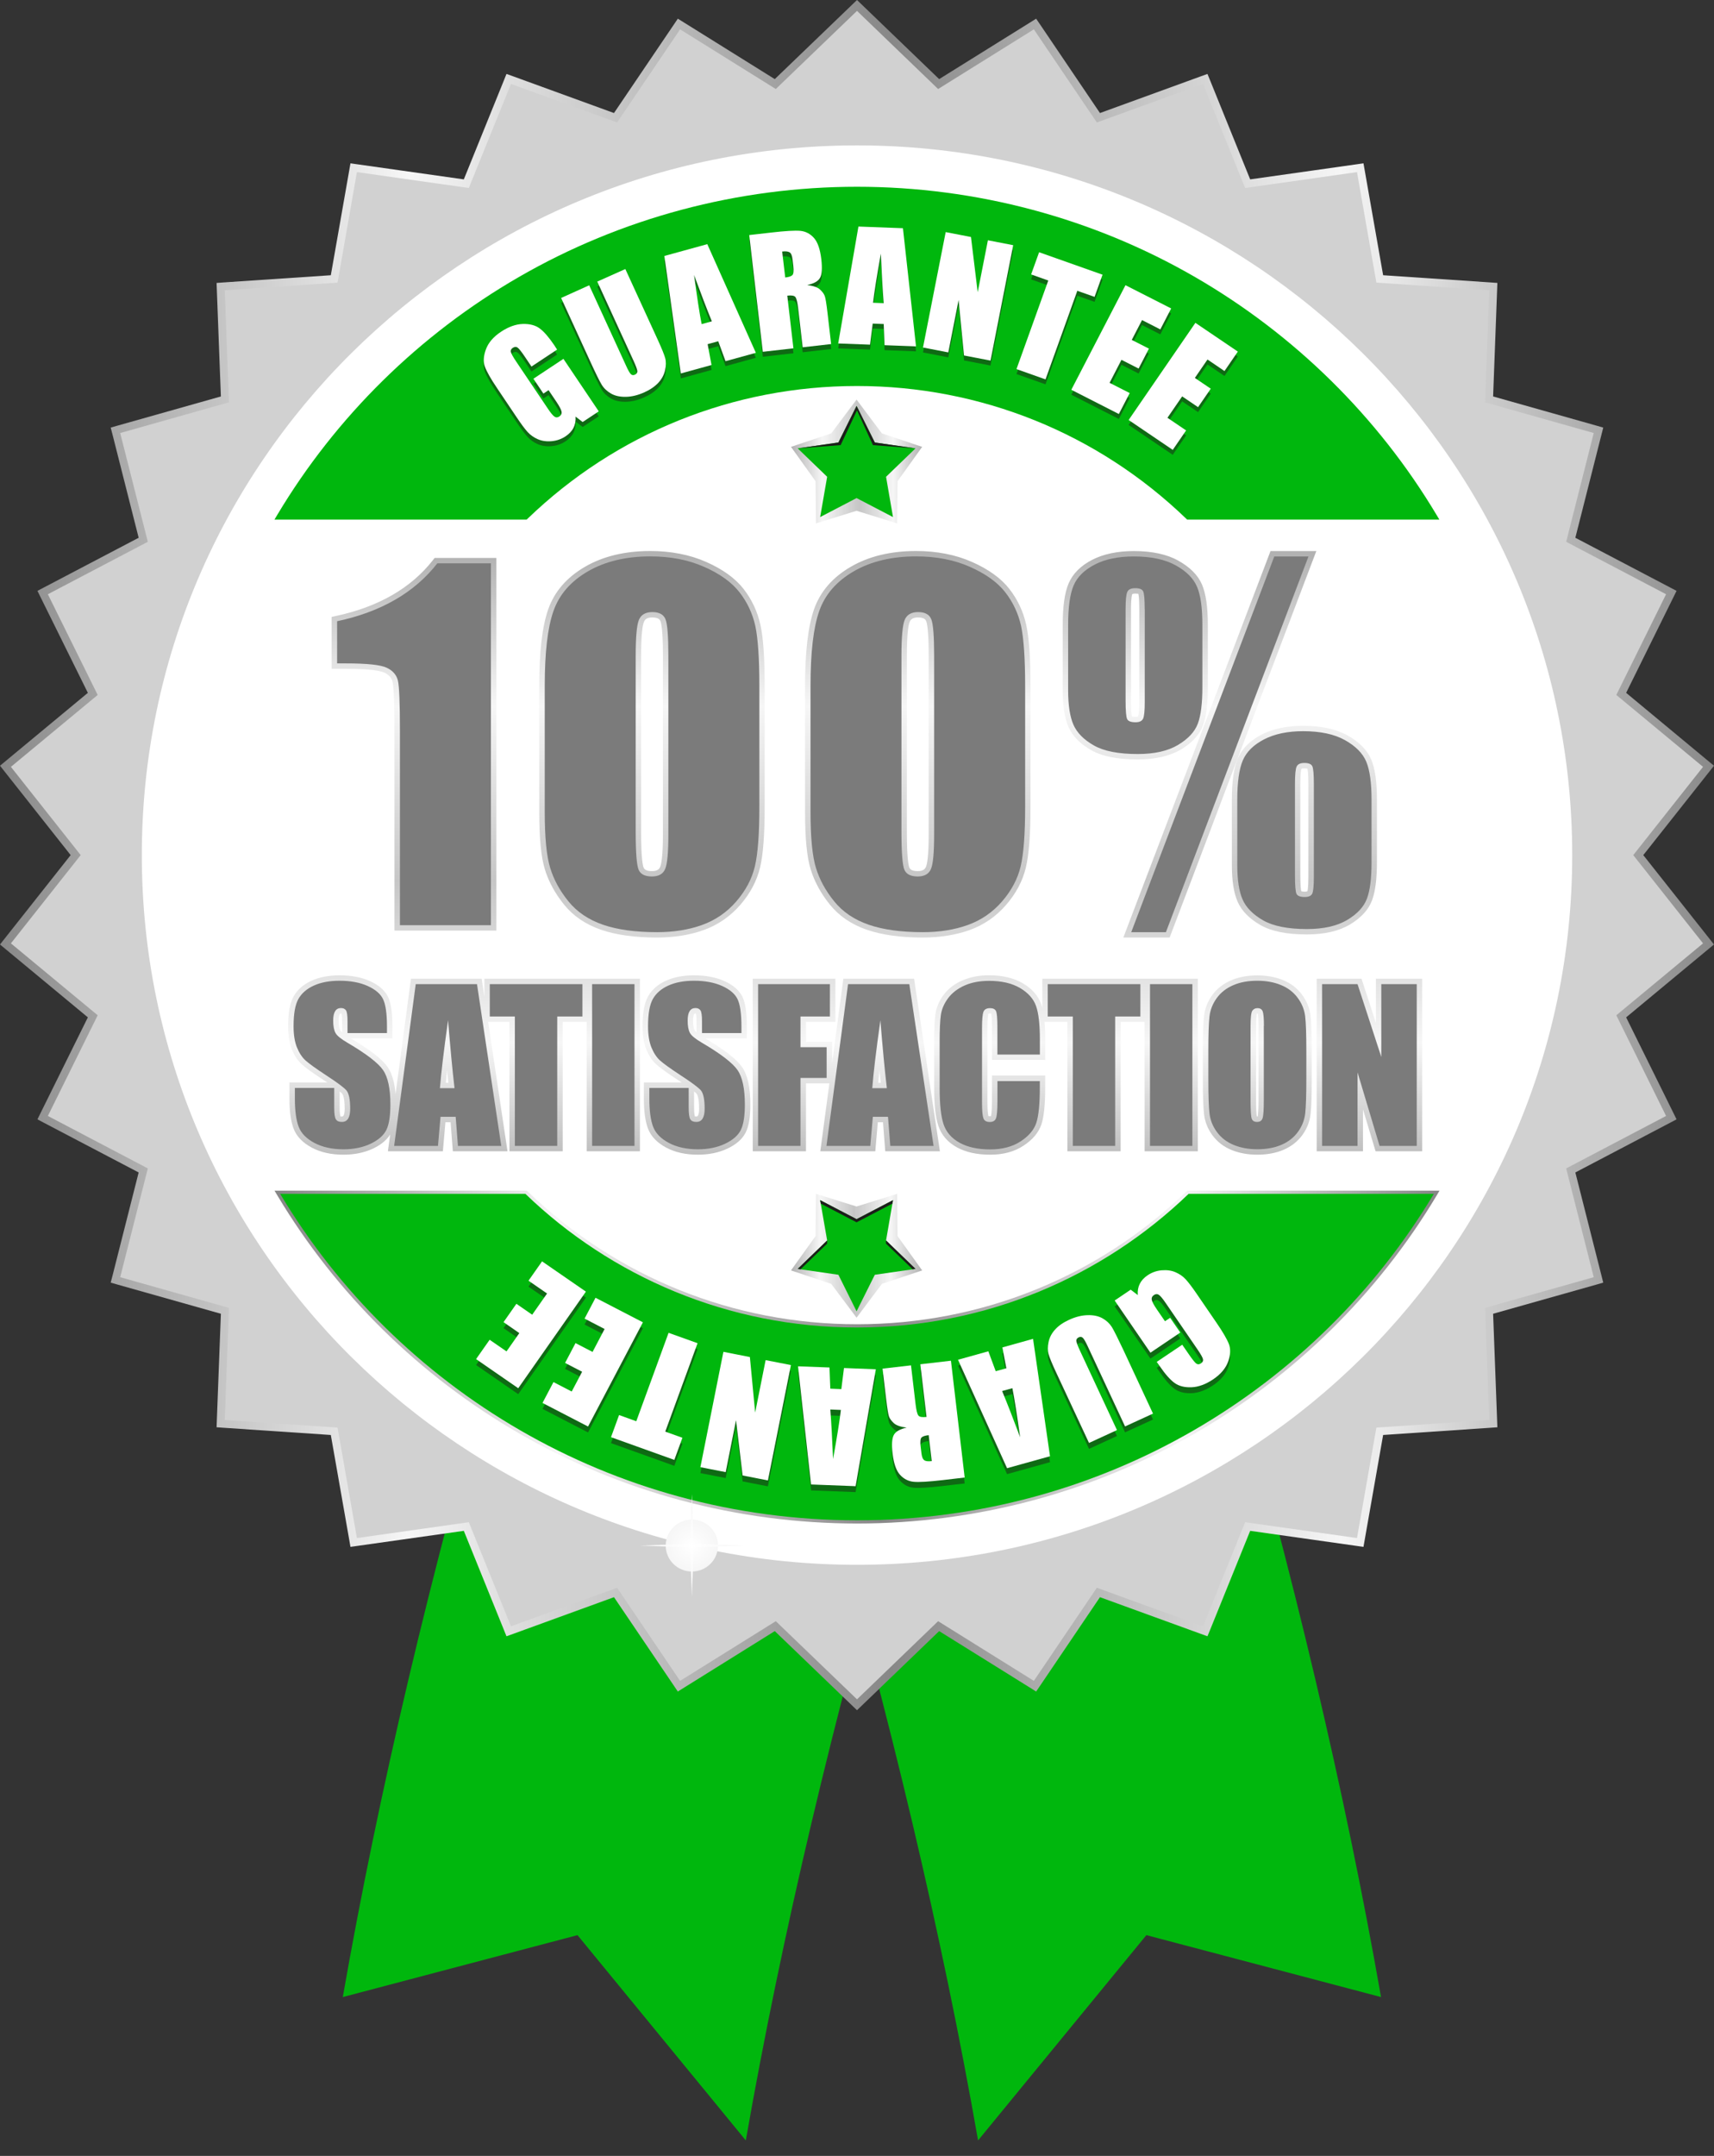 <?xml version="1.0" encoding="UTF-8" standalone="no"?>
<!DOCTYPE svg PUBLIC "-//W3C//DTD SVG 1.1//EN" "http://www.w3.org/Graphics/SVG/1.1/DTD/svg11.dtd">
<svg width="100%" height="100%" viewBox="0 0 105 132" version="1.1" xmlns="http://www.w3.org/2000/svg" xmlns:xlink="http://www.w3.org/1999/xlink" xml:space="preserve" xmlns:serif="http://www.serif.com/" style="fill-rule:evenodd;clip-rule:evenodd;stroke-linejoin:round;stroke-miterlimit:2;">
    <rect x="0" y="0" width="105" height="132" fill="#333333" stroke="none"/>
    <g transform="matrix(1,0,0,1,-347.5,-234.474)">
        <g transform="matrix(1,0,0,1,347.5,234.474)">
            <path d="M70.227,118.483L59.917,131.052C57.74,118.625 54.535,105.034 50.383,90.78L75.077,82C79.226,96.254 82.424,109.845 84.602,122.275L70.227,118.483Z" style="fill:rgb(0,183,13);fill-rule:nonzero;"/>
            <path d="M35.378,118.483L45.688,131.052C47.865,118.625 51.07,105.034 55.222,90.78L30.525,82C26.376,96.254 23.177,109.845 21,122.275L35.378,118.483Z" style="fill:rgb(0,183,13);fill-rule:nonzero;"/>
            <path d="M52.5,0L52.164,0.323L47.463,4.844L41.922,1.391L41.523,1.144L41.263,1.53L37.613,6.921L31.469,4.685L31.027,4.527L30.854,4.959L28.414,10.983L21.935,10.066L21.469,10L21.39,10.455L20.266,16.852L13.737,17.29L13.268,17.323L13.285,17.788L13.531,24.274L7.234,26.051L6.782,26.18L6.898,26.628L8.494,32.926L2.709,35.959L2.294,36.177L2.5,36.595L5.382,42.421L0.359,46.586L0,46.883L0.289,47.249L4.328,52.356L0.289,57.463L0,57.829L0.359,58.126L5.382,62.29L2.5,68.116L2.294,68.535L2.706,68.753L8.494,71.786L6.898,78.084L6.782,78.532L7.234,78.661L13.531,80.438L13.285,86.923L13.268,87.388L13.737,87.421L20.266,87.86L21.39,94.253L21.469,94.711L21.935,94.645L28.414,93.729L30.854,99.756L31.027,100.185L31.469,100.026L37.613,97.791L41.263,103.182L41.523,103.568L41.922,103.32L47.463,99.868L52.164,104.389L52.5,104.712L52.836,104.389L57.533,99.868L63.079,103.32L63.474,103.568L63.737,103.182L67.384,97.791L73.531,100.026L73.969,100.185L74.146,99.756L76.586,93.729L83.062,94.645L83.527,94.711L83.607,94.253L84.731,87.86L91.263,87.421L91.729,87.388L91.712,86.923L91.469,80.438L97.766,78.661L98.215,78.532L98.102,78.084L96.506,71.786L102.291,68.753L102.706,68.535L102.5,68.116L99.618,62.29L104.638,58.126L105,57.829L104.711,57.463L100.668,52.356L104.711,47.249L105,46.883L104.638,46.586L99.618,42.421L102.5,36.595L102.706,36.177L102.291,35.959L96.506,32.926L98.102,26.628L98.215,26.18L97.766,26.051L91.469,24.274L91.712,17.788L91.729,17.323L91.263,17.29L84.731,16.852L83.607,10.455L83.527,10L83.062,10.066L76.586,10.983L74.146,4.959L73.969,4.527L73.531,4.685L67.384,6.921L63.737,1.53L63.474,1.144L63.079,1.391L57.533,4.844L52.836,0.323L52.5,0Z" style="fill:url(#_Linear1);fill-rule:nonzero;"/>
            <path d="M52.5,0.666L57.47,5.45L63.334,1.797L67.194,7.498L73.697,5.137L76.276,11.51L83.131,10.538L84.318,17.304L91.23,17.772L90.971,24.633L97.633,26.513L95.944,33.173L102.064,36.384L99.016,42.55L104.328,46.952L100.053,52.356L104.328,57.76L99.016,62.162L102.064,68.327L95.944,71.539L97.633,78.199L90.971,80.078L91.23,86.943L84.318,87.408L83.131,94.171L76.276,93.201L73.697,99.575L67.194,97.214L63.334,102.915L57.47,99.261L52.5,104.046L47.526,99.261L41.662,102.915L37.802,97.214L31.303,99.575L28.72,93.201L21.865,94.171L20.678,87.408L13.77,86.943L14.026,80.078L7.363,78.199L9.056,71.539L2.932,68.327L5.984,62.162L0.668,57.76L4.943,52.356L0.668,46.952L5.984,42.55L2.932,36.384L9.056,33.173L7.363,26.513L14.026,24.633L13.77,17.772L20.678,17.304L21.865,10.538L28.72,11.51L31.303,5.137L37.802,7.498L41.662,1.797L47.526,5.45L52.5,0.666Z" style="fill:rgb(209,209,209);fill-rule:nonzero;"/>
            <path d="M52.501,95.809C76.698,95.809 96.314,76.355 96.314,52.356C96.314,28.357 76.698,8.902 52.501,8.902C28.303,8.902 8.688,28.357 8.688,52.356C8.688,76.355 28.303,95.809 52.501,95.809Z" style="fill:white;fill-rule:nonzero;"/>
            <path d="M30.405,56.978L24.165,56.978L24.165,44.769C24.165,42.675 24.102,41.973 24.049,41.752C23.989,41.502 23.829,41.32 23.547,41.185C23.324,41.08 22.735,40.951 21.2,40.951L20.315,40.951L20.315,37.772L20.578,37.716C23.181,37.159 25.182,36.008 26.525,34.291L26.625,34.162L30.405,34.162L30.405,56.978ZM24.83,56.319L29.74,56.319L29.74,34.825L26.951,34.825C25.558,36.543 23.553,37.71 20.984,38.307L20.984,40.295L21.203,40.295C22.573,40.295 23.41,40.39 23.839,40.595C24.305,40.816 24.594,41.155 24.7,41.604C24.757,41.844 24.833,42.431 24.833,44.772L24.833,56.319L24.83,56.319ZM40.252,57.404C38.889,57.404 37.732,57.242 36.818,56.926C35.88,56.603 35.119,56.085 34.557,55.389C34.009,54.713 33.613,53.988 33.38,53.233C33.148,52.478 33.035,51.33 33.035,49.721L33.035,41.99C33.035,39.899 33.214,38.369 33.583,37.311C33.962,36.226 34.72,35.349 35.841,34.7C36.941,34.06 38.284,33.737 39.837,33.737C41.1,33.737 42.25,33.961 43.254,34.403C44.265,34.848 45.039,35.402 45.548,36.055C46.053,36.701 46.402,37.443 46.582,38.254C46.758,39.052 46.844,40.275 46.844,41.993L46.844,49.382C46.844,51.103 46.751,52.326 46.559,53.124C46.362,53.939 45.954,54.71 45.342,55.412C44.727,56.118 43.975,56.636 43.105,56.946C42.26,57.249 41.299,57.404 40.252,57.404ZM39.84,34.399C38.407,34.399 37.177,34.693 36.18,35.27C35.202,35.837 34.541,36.599 34.215,37.528C33.876,38.501 33.703,40.001 33.703,41.99L33.703,49.721C33.703,51.241 33.809,52.359 34.019,53.038C34.225,53.711 34.584,54.364 35.079,54.974C35.561,55.571 36.223,56.016 37.041,56.299C37.885,56.593 38.966,56.741 40.255,56.741C41.223,56.741 42.111,56.599 42.888,56.322C43.65,56.052 44.308,55.6 44.847,54.98C45.388,54.357 45.751,53.681 45.92,52.972C46.097,52.234 46.186,51.027 46.186,49.382L46.186,41.993C46.186,40.347 46.103,39.138 45.94,38.396C45.781,37.68 45.475,37.031 45.029,36.46C44.587,35.896 43.902,35.405 42.991,35.006C42.071,34.604 41.01,34.399 39.84,34.399ZM39.936,53.995C39.248,53.995 38.952,53.675 38.829,53.408C38.73,53.193 38.613,52.715 38.613,50.941L38.613,40.13C38.613,38.537 38.743,38.049 38.839,37.819C38.969,37.512 39.271,37.146 39.966,37.146C40.678,37.146 40.967,37.502 41.083,37.802C41.166,38.02 41.279,38.495 41.279,40.13L41.279,51.106C41.279,52.623 41.156,53.101 41.06,53.325C40.93,53.632 40.634,53.995 39.936,53.995ZM39.963,37.805C39.611,37.805 39.504,37.941 39.448,38.076C39.381,38.231 39.275,38.699 39.275,40.13L39.275,50.941C39.275,52.616 39.384,53.029 39.431,53.127C39.458,53.183 39.527,53.335 39.936,53.335C40.289,53.335 40.388,53.203 40.442,53.075C40.505,52.923 40.611,52.468 40.611,51.106L40.611,40.13C40.611,38.646 40.518,38.185 40.462,38.039C40.435,37.97 40.368,37.805 39.963,37.805ZM56.535,57.404C55.169,57.404 54.015,57.242 53.101,56.926C52.164,56.603 51.402,56.085 50.841,55.389C50.292,54.713 49.896,53.988 49.664,53.233C49.431,52.478 49.318,51.33 49.318,49.721L49.318,41.99C49.318,39.929 49.504,38.353 49.866,37.311C50.245,36.226 51.003,35.349 52.124,34.7C53.224,34.06 54.567,33.737 56.12,33.737C57.383,33.737 58.533,33.961 59.537,34.403C60.548,34.848 61.319,35.402 61.831,36.055C62.337,36.701 62.686,37.443 62.865,38.254C63.041,39.052 63.128,40.275 63.128,41.993L63.128,49.382C63.128,51.103 63.035,52.326 62.842,53.127C62.646,53.942 62.237,54.713 61.625,55.416C61.01,56.121 60.259,56.639 59.388,56.949C58.54,57.249 57.579,57.404 56.535,57.404ZM56.12,34.399C54.687,34.399 53.457,34.693 52.46,35.27C51.482,35.837 50.821,36.599 50.495,37.528C50.156,38.501 49.983,40.001 49.983,41.99L49.983,49.721C49.983,51.241 50.089,52.359 50.299,53.038C50.505,53.711 50.864,54.364 51.359,54.974C51.841,55.571 52.503,56.016 53.321,56.299C54.165,56.593 55.245,56.741 56.535,56.741C57.503,56.741 58.39,56.599 59.168,56.322C59.93,56.052 60.588,55.6 61.126,54.98C61.668,54.357 62.027,53.681 62.2,52.972C62.376,52.234 62.466,51.027 62.466,49.382L62.466,41.993C62.466,40.344 62.383,39.134 62.22,38.396C62.061,37.68 61.755,37.031 61.309,36.46C60.867,35.896 60.182,35.405 59.271,35.006C58.35,34.604 57.29,34.399 56.12,34.399ZM56.216,53.995C55.528,53.995 55.232,53.675 55.106,53.408C55.006,53.193 54.89,52.719 54.89,50.941L54.89,40.13C54.89,38.537 55.019,38.049 55.116,37.819C55.245,37.512 55.548,37.146 56.243,37.146C56.958,37.146 57.243,37.502 57.36,37.802C57.443,38.016 57.556,38.495 57.556,40.13L57.556,51.106C57.556,52.623 57.433,53.101 57.337,53.325C57.21,53.632 56.914,53.995 56.216,53.995ZM56.243,37.805C55.89,37.805 55.784,37.941 55.728,38.076C55.661,38.227 55.555,38.699 55.555,40.13L55.555,50.941C55.555,52.616 55.664,53.029 55.711,53.127C55.737,53.183 55.807,53.335 56.216,53.335C56.565,53.335 56.668,53.203 56.725,53.075C56.788,52.923 56.891,52.468 56.891,51.106L56.891,40.13C56.891,38.646 56.798,38.181 56.741,38.039C56.715,37.97 56.652,37.805 56.243,37.805ZM71.652,57.404L68.816,57.404L77.832,33.74L80.638,33.74L71.652,57.404ZM69.777,56.744L71.19,56.744L79.674,34.399L78.291,34.399L69.777,56.744ZM80.059,57.213C78.819,57.213 77.888,57.025 77.21,56.636C76.529,56.246 76.06,55.765 75.817,55.208C75.581,54.667 75.465,53.935 75.465,52.969L75.465,48.973C75.465,47.832 75.585,46.998 75.831,46.428C76.087,45.834 76.575,45.346 77.287,44.977C77.975,44.621 78.829,44.439 79.827,44.439C80.937,44.439 81.855,44.637 82.556,45.03C83.271,45.429 83.759,45.926 84.002,46.503C84.238,47.061 84.351,47.868 84.351,48.97L84.351,52.788C84.351,53.823 84.251,54.591 84.049,55.132C83.833,55.703 83.377,56.2 82.696,56.606C82.021,57.008 81.136,57.213 80.059,57.213ZM79.823,45.099C78.936,45.099 78.184,45.254 77.589,45.56C77.017,45.857 76.632,46.233 76.439,46.685C76.233,47.166 76.126,47.934 76.126,48.97L76.126,52.966C76.126,53.83 76.226,54.492 76.422,54.941C76.609,55.366 76.984,55.742 77.539,56.059C78.108,56.382 78.952,56.547 80.056,56.547C81.01,56.547 81.781,56.375 82.347,56.039C82.898,55.709 83.261,55.327 83.42,54.898C83.593,54.436 83.683,53.724 83.683,52.781L83.683,48.963C83.683,47.964 83.583,47.219 83.384,46.751C83.198,46.312 82.809,45.923 82.224,45.597C81.628,45.27 80.817,45.099 79.823,45.099ZM79.92,55.254C79.517,55.254 79.251,55.129 79.125,54.882C79.055,54.746 78.992,54.499 78.992,53.599L78.992,48.017C78.992,47.189 79.065,46.929 79.128,46.797C79.218,46.609 79.424,46.388 79.906,46.388C80.418,46.388 80.621,46.612 80.701,46.803C80.757,46.939 80.817,47.189 80.817,48.02L80.817,53.685C80.817,54.476 80.751,54.723 80.691,54.852C80.608,55.033 80.405,55.254 79.92,55.254ZM79.717,54.568C79.74,54.578 79.8,54.595 79.92,54.595C80.053,54.595 80.093,54.568 80.093,54.568C80.093,54.562 80.152,54.407 80.152,53.681L80.152,48.017C80.152,47.295 80.106,47.103 80.089,47.061C80.086,47.067 80.033,47.044 79.903,47.044C79.787,47.044 79.737,47.067 79.727,47.074C79.72,47.087 79.657,47.252 79.657,48.014L79.657,53.596C79.66,54.281 79.697,54.502 79.717,54.568ZM69.697,46.497C68.447,46.497 67.513,46.309 66.841,45.926C66.163,45.541 65.698,45.063 65.455,44.505C65.219,43.965 65.103,43.229 65.103,42.253L65.103,38.27C65.103,37.12 65.222,36.282 65.468,35.712C65.724,35.118 66.213,34.63 66.924,34.268C67.612,33.918 68.467,33.74 69.464,33.74C70.565,33.74 71.479,33.935 72.177,34.324C72.892,34.719 73.384,35.211 73.633,35.788C73.872,36.345 73.992,37.159 73.992,38.27L73.992,42.075C73.992,43.121 73.892,43.889 73.69,44.429C73.474,44.997 73.018,45.488 72.337,45.897C71.658,46.292 70.774,46.497 69.697,46.497ZM69.461,34.399C68.57,34.399 67.819,34.554 67.227,34.854C66.658,35.145 66.269,35.521 66.077,35.969C65.87,36.45 65.764,37.225 65.764,38.27L65.764,42.253C65.764,43.124 65.864,43.793 66.06,44.242C66.246,44.667 66.618,45.039 67.17,45.353C67.732,45.673 68.583,45.837 69.697,45.837C70.651,45.837 71.422,45.666 71.988,45.33C72.539,45 72.902,44.621 73.061,44.195C73.234,43.737 73.324,43.025 73.324,42.075L73.324,38.27C73.324,37.261 73.221,36.513 73.021,36.048C72.832,35.609 72.44,35.22 71.855,34.901C71.253,34.568 70.448,34.399 69.461,34.399ZM69.557,44.551C69.145,44.551 68.876,44.426 68.749,44.179C68.68,44.044 68.616,43.793 68.616,42.883L68.616,37.301C68.616,36.483 68.69,36.229 68.763,36.084C68.856,35.9 69.065,35.682 69.544,35.682C70.056,35.682 70.259,35.903 70.339,36.084C70.395,36.216 70.455,36.464 70.455,37.298L70.455,42.975C70.455,43.757 70.382,44.011 70.319,44.143C70.232,44.331 70.029,44.551 69.557,44.551ZM69.341,43.866C69.368,43.876 69.431,43.892 69.561,43.892C69.667,43.892 69.714,43.872 69.72,43.866C69.727,43.849 69.793,43.691 69.793,42.979L69.793,37.301C69.793,36.599 69.75,36.404 69.734,36.358C69.727,36.365 69.674,36.345 69.547,36.345C69.421,36.345 69.368,36.371 69.361,36.381C69.355,36.398 69.285,36.556 69.285,37.301L69.285,42.883C69.285,43.572 69.321,43.8 69.341,43.866ZM21.037,70.698C20.289,70.698 19.637,70.553 19.102,70.266C18.54,69.966 18.161,69.574 17.982,69.092C17.815,68.647 17.732,68.047 17.732,67.259L17.732,66.28L20.056,66.28C19.98,66.23 19.9,66.178 19.813,66.122C19.145,65.683 18.713,65.37 18.487,65.165C18.241,64.941 18.038,64.635 17.882,64.252C17.729,63.876 17.652,63.398 17.652,62.831C17.652,62.007 17.762,61.41 17.988,61.008C18.218,60.596 18.587,60.272 19.089,60.045C19.567,59.827 20.146,59.718 20.807,59.718C21.525,59.718 22.154,59.837 22.669,60.071C23.214,60.319 23.587,60.648 23.776,61.047C23.952,61.423 24.039,62.017 24.039,62.861L24.039,63.583L21.499,63.583C22.682,64.282 23.417,64.855 23.746,65.33C24.089,65.828 24.255,66.58 24.255,67.628C24.255,68.393 24.162,68.951 23.972,69.333C23.773,69.732 23.397,70.068 22.852,70.325C22.323,70.573 21.715,70.698 21.037,70.698ZM18.394,66.939L18.394,67.262C18.394,67.961 18.464,68.502 18.6,68.865C18.723,69.195 18.989,69.465 19.411,69.686C19.853,69.92 20.398,70.039 21.033,70.039C21.612,70.039 22.124,69.936 22.556,69.732C22.962,69.537 23.234,69.307 23.367,69.043C23.51,68.756 23.583,68.281 23.583,67.628C23.583,66.732 23.45,66.082 23.191,65.703C23.005,65.432 22.493,64.938 21.113,64.127C20.644,63.853 20.372,63.616 20.252,63.388C20.139,63.177 20.079,62.88 20.079,62.491C20.079,62.168 20.136,61.921 20.252,61.74C20.392,61.519 20.618,61.397 20.887,61.397C21.233,61.397 21.402,61.578 21.476,61.687C21.578,61.842 21.622,62.092 21.622,62.521L21.622,62.927L23.367,62.927L23.367,62.864C23.367,61.947 23.257,61.525 23.168,61.331C23.048,61.077 22.785,60.856 22.386,60.675C21.958,60.48 21.422,60.381 20.801,60.381C20.235,60.381 19.75,60.47 19.361,60.648C18.989,60.816 18.73,61.041 18.567,61.331C18.4,61.631 18.314,62.135 18.314,62.834C18.314,63.316 18.374,63.711 18.497,64.008C18.616,64.298 18.763,64.526 18.936,64.684C19.132,64.862 19.551,65.162 20.176,65.574C20.86,66.019 21.266,66.323 21.452,66.527C21.675,66.778 21.778,67.21 21.778,67.892C21.778,68.222 21.722,68.476 21.602,68.667C21.456,68.898 21.22,69.023 20.934,69.023C20.568,69.023 20.382,68.852 20.292,68.71C20.186,68.542 20.139,68.275 20.139,67.816L20.139,66.939L18.394,66.939ZM20.864,68.357C20.874,68.357 20.897,68.36 20.937,68.36C21.01,68.36 21.023,68.337 21.04,68.314C21.07,68.268 21.116,68.153 21.116,67.889C21.116,67.193 20.997,67.005 20.96,66.962C20.93,66.929 20.884,66.883 20.807,66.824L20.807,67.816C20.807,68.251 20.857,68.357 20.86,68.36C20.857,68.36 20.86,68.357 20.864,68.357ZM20.887,62.053C20.837,62.053 20.831,62.063 20.814,62.089C20.794,62.122 20.744,62.228 20.744,62.488C20.744,62.831 20.797,62.999 20.841,63.078C20.851,63.098 20.88,63.144 20.957,63.213L20.957,62.518C20.957,62.221 20.93,62.096 20.92,62.053L20.887,62.053ZM31.09,70.49L27.742,70.49L27.603,68.71L27.287,68.71L27.13,70.49L23.763,70.49L25.176,59.926L29.507,59.926L31.09,70.49ZM28.357,69.831L30.319,69.831L28.932,60.586L25.757,60.586L24.521,69.831L26.522,69.831L26.678,68.05L28.221,68.05L28.357,69.831ZM28.218,66.956L26.592,66.956L26.618,66.6C26.685,65.719 26.855,64.311 27.12,62.419L27.782,62.439C27.915,64.081 28.045,65.475 28.178,66.586L28.218,66.956ZM27.31,66.296L27.47,66.296C27.443,66.052 27.416,65.798 27.386,65.531C27.36,65.812 27.333,66.066 27.31,66.296ZM34.471,70.49L31.209,70.49L31.209,62.567L29.674,62.567L29.674,59.926L36.013,59.926L36.013,62.567L34.471,62.567L34.471,70.49ZM31.874,69.831L33.806,69.831L33.806,61.908L35.349,61.908L35.349,60.586L30.339,60.586L30.339,61.908L31.874,61.908L31.874,69.831ZM39.202,70.49L35.94,70.49L35.94,59.926L39.202,59.926L39.202,70.49ZM36.605,69.831L38.537,69.831L38.537,60.586L36.605,60.586L36.605,69.831ZM42.749,70.698C42.001,70.698 41.349,70.553 40.814,70.266C40.252,69.966 39.873,69.574 39.694,69.092C39.527,68.647 39.444,68.047 39.444,67.259L39.444,66.28L41.768,66.28C41.692,66.23 41.612,66.178 41.525,66.122C40.857,65.683 40.425,65.37 40.199,65.165C39.953,64.941 39.75,64.635 39.594,64.252C39.441,63.876 39.364,63.398 39.364,62.831C39.364,62.007 39.474,61.41 39.7,61.008C39.93,60.596 40.299,60.272 40.801,60.045C41.279,59.827 41.858,59.718 42.519,59.718C43.237,59.718 43.866,59.837 44.381,60.071C44.926,60.319 45.299,60.648 45.488,61.047C45.664,61.423 45.751,62.017 45.751,62.861L45.751,63.583L43.211,63.583C44.394,64.282 45.129,64.855 45.458,65.33C45.801,65.828 45.967,66.58 45.967,67.628C45.967,68.393 45.874,68.951 45.684,69.333C45.485,69.732 45.109,70.068 44.564,70.325C44.039,70.573 43.43,70.698 42.749,70.698ZM40.109,66.939L40.109,67.262C40.109,67.961 40.179,68.502 40.315,68.865C40.438,69.195 40.704,69.465 41.126,69.686C41.569,69.92 42.114,70.039 42.749,70.039C43.327,70.039 43.839,69.936 44.271,69.732C44.677,69.537 44.95,69.307 45.083,69.043C45.225,68.756 45.299,68.281 45.299,67.628C45.299,66.732 45.166,66.082 44.906,65.703C44.72,65.432 44.208,64.938 42.829,64.127C42.36,63.853 42.087,63.616 41.968,63.388C41.855,63.177 41.795,62.88 41.795,62.491C41.795,62.168 41.851,61.921 41.968,61.74C42.107,61.519 42.333,61.397 42.603,61.397C42.948,61.397 43.118,61.578 43.191,61.687C43.294,61.842 43.337,62.092 43.337,62.521L43.337,62.927L45.083,62.927L45.083,62.864C45.083,61.947 44.973,61.525 44.883,61.331C44.763,61.077 44.501,60.856 44.102,60.675C43.673,60.48 43.138,60.381 42.516,60.381C41.951,60.381 41.466,60.47 41.077,60.648C40.704,60.816 40.445,61.041 40.282,61.331C40.116,61.631 40.029,62.135 40.029,62.834C40.029,63.316 40.089,63.711 40.212,64.008C40.332,64.298 40.478,64.526 40.651,64.684C40.847,64.862 41.266,65.162 41.891,65.574C42.576,66.019 42.981,66.323 43.168,66.527C43.39,66.778 43.493,67.21 43.493,67.892C43.493,68.222 43.437,68.476 43.317,68.667C43.171,68.898 42.935,69.023 42.649,69.023C42.283,69.023 42.097,68.852 42.007,68.71C41.901,68.542 41.855,68.275 41.855,67.816L41.855,66.939L40.109,66.939ZM42.576,68.357C42.586,68.357 42.609,68.36 42.649,68.36C42.722,68.36 42.736,68.337 42.752,68.314C42.782,68.268 42.829,68.153 42.829,67.889C42.829,67.193 42.709,67.005 42.672,66.962C42.642,66.929 42.596,66.883 42.519,66.824L42.519,67.816C42.519,68.251 42.569,68.357 42.573,68.36C42.573,68.36 42.573,68.357 42.576,68.357ZM42.599,62.053C42.549,62.053 42.543,62.063 42.526,62.089C42.506,62.122 42.456,62.228 42.456,62.488C42.456,62.831 42.509,62.999 42.553,63.078C42.563,63.098 42.593,63.144 42.669,63.213L42.669,62.518C42.669,62.221 42.642,62.096 42.632,62.053L42.599,62.053ZM49.374,70.49L46.113,70.49L46.113,59.926L51.176,59.926L51.176,62.567L49.374,62.567L49.374,63.787L50.977,63.787L50.977,66.329L49.374,66.329L49.374,70.49ZM46.775,69.831L48.706,69.831L48.706,65.67L50.309,65.67L50.309,64.447L48.706,64.447L48.706,61.908L50.508,61.908L50.508,60.586L46.775,60.586L46.775,69.831ZM57.579,70.49L54.231,70.49L54.092,68.71L53.776,68.71L53.62,70.49L50.252,70.49L51.665,59.926L55.997,59.926L57.579,70.49ZM54.847,69.831L56.808,69.831L55.422,60.586L52.247,60.586L51.01,69.831L53.011,69.831L53.168,68.05L54.71,68.05L54.847,69.831ZM54.704,66.956L53.078,66.956L53.105,66.6C53.171,65.719 53.341,64.311 53.606,62.419L54.268,62.439C54.401,64.081 54.531,65.475 54.664,66.586L54.704,66.956ZM53.799,66.296L53.959,66.296C53.932,66.052 53.906,65.798 53.876,65.531C53.846,65.812 53.819,66.066 53.799,66.296ZM60.661,70.698C59.847,70.698 59.158,70.546 58.616,70.246C58.051,69.933 57.669,69.488 57.483,68.927C57.31,68.406 57.227,67.658 57.227,66.643L57.227,63.748C57.227,63.012 57.253,62.472 57.303,62.096C57.36,61.687 57.529,61.288 57.805,60.915C58.085,60.539 58.47,60.239 58.959,60.028C59.434,59.821 59.983,59.715 60.588,59.715C61.409,59.715 62.104,59.88 62.652,60.2C63.218,60.533 63.593,60.958 63.776,61.469C63.946,61.947 64.029,62.653 64.029,63.622L64.029,64.892L60.767,64.892L60.767,62.841C60.767,62.277 60.731,62.096 60.718,62.05C60.711,62.053 60.688,62.046 60.651,62.046C60.588,62.046 60.558,62.056 60.551,62.059C60.541,62.099 60.491,62.277 60.491,62.92L60.491,67.519C60.491,68.133 60.541,68.304 60.555,68.341C60.555,68.344 60.694,68.347 60.704,68.341C60.714,68.311 60.767,68.139 60.767,67.424L60.767,65.848L64.029,65.848L64.029,66.563C64.029,67.635 63.952,68.383 63.793,68.852C63.623,69.35 63.254,69.788 62.692,70.151C62.137,70.517 61.456,70.698 60.661,70.698ZM60.588,60.378C60.073,60.378 59.617,60.464 59.225,60.635C58.846,60.8 58.55,61.027 58.341,61.308C58.131,61.591 58.001,61.888 57.962,62.188C57.915,62.528 57.892,63.055 57.892,63.748L57.892,66.643C57.892,67.572 57.968,68.271 58.114,68.72C58.247,69.125 58.52,69.435 58.942,69.669C59.384,69.913 59.963,70.039 60.661,70.039C61.323,70.039 61.884,69.894 62.327,69.607C62.759,69.326 63.041,69.003 63.161,68.65C63.294,68.258 63.364,67.559 63.364,66.573L63.364,66.517L61.432,66.517L61.432,67.434C61.432,68.212 61.372,68.463 61.319,68.594C61.21,68.865 60.96,69.023 60.631,69.023C60.295,69.023 60.039,68.865 59.933,68.591C59.883,68.463 59.823,68.225 59.823,67.529L59.823,62.93C59.823,62.208 59.88,61.964 59.933,61.835C59.996,61.67 60.172,61.397 60.651,61.397C61.087,61.397 61.259,61.637 61.323,61.779C61.379,61.904 61.436,62.129 61.436,62.851L61.436,64.242L63.367,64.242L63.367,63.632C63.367,62.749 63.294,62.099 63.151,61.7C63.021,61.334 62.745,61.031 62.313,60.777C61.868,60.51 61.289,60.378 60.588,60.378ZM68.65,70.49L65.388,70.49L65.388,62.567L63.853,62.567L63.853,59.926L70.192,59.926L70.192,62.567L68.65,62.567L68.65,70.49ZM66.053,69.831L67.985,69.831L67.985,61.908L69.527,61.908L69.527,60.586L64.517,60.586L64.517,61.908L66.053,61.908L66.053,69.831ZM73.38,70.49L70.119,70.49L70.119,59.926L73.38,59.926L73.38,70.49ZM70.784,69.831L72.716,69.831L72.716,60.586L70.784,60.586L70.784,69.831ZM77.021,70.698C76.446,70.698 75.917,70.602 75.455,70.415C74.973,70.22 74.581,69.92 74.288,69.528C73.995,69.135 73.819,68.703 73.763,68.238C73.713,67.813 73.686,67.101 73.686,66.059L73.686,64.364C73.686,63.349 73.71,62.646 73.759,62.214C73.813,61.746 73.982,61.311 74.265,60.925C74.547,60.536 74.933,60.233 75.412,60.025C75.874,59.824 76.419,59.722 77.024,59.722C77.599,59.722 78.128,59.817 78.59,60.005C79.072,60.2 79.464,60.5 79.757,60.896C80.049,61.288 80.226,61.72 80.282,62.185C80.332,62.61 80.359,63.322 80.359,64.364L80.359,66.059C80.359,67.074 80.335,67.777 80.285,68.209C80.232,68.677 80.063,69.112 79.78,69.498C79.497,69.887 79.112,70.19 78.633,70.398C78.171,70.596 77.626,70.698 77.021,70.698ZM77.021,60.378C76.505,60.378 76.053,60.46 75.674,60.625C75.302,60.787 75.019,61.008 74.803,61.304C74.587,61.604 74.461,61.924 74.421,62.284C74.374,62.683 74.351,63.382 74.351,64.361L74.351,66.056C74.351,67.058 74.374,67.763 74.424,68.159C74.468,68.512 74.597,68.832 74.823,69.135C75.046,69.435 75.339,69.656 75.711,69.808C76.093,69.963 76.535,70.042 77.024,70.042C77.539,70.042 77.991,69.959 78.37,69.795C78.743,69.633 79.029,69.412 79.241,69.115C79.458,68.815 79.584,68.496 79.624,68.136C79.67,67.737 79.694,67.038 79.694,66.059L79.694,64.364C79.694,63.362 79.67,62.656 79.62,62.261C79.577,61.908 79.448,61.588 79.222,61.285C78.999,60.984 78.706,60.764 78.334,60.612C77.952,60.457 77.509,60.378 77.021,60.378ZM77.014,69.023C76.698,69.023 76.466,68.868 76.369,68.601C76.326,68.476 76.279,68.238 76.279,67.427L76.279,62.801C76.279,62.083 76.346,61.839 76.446,61.693C76.579,61.502 76.788,61.393 77.031,61.393C77.327,61.393 77.556,61.539 77.656,61.792C77.702,61.911 77.755,62.129 77.755,62.798L77.755,67.348C77.755,68.169 77.709,68.423 77.666,68.555C77.576,68.852 77.337,69.023 77.014,69.023ZM76.994,68.36C77.017,68.364 77.051,68.357 77.051,68.357C77.054,68.304 77.097,68.093 77.097,67.351L77.097,62.801C77.097,62.191 77.051,62.053 77.044,62.04L77.034,62.056C77.011,62.056 77.004,62.059 77.004,62.059C77.001,62.066 76.948,62.205 76.948,62.801L76.948,67.427C76.948,68.083 76.978,68.298 76.994,68.36ZM87.124,70.49L84.268,70.49L83.497,67.922L83.497,70.49L80.661,70.49L80.661,59.926L83.407,59.926L84.288,62.627L84.288,59.926L87.124,59.926L87.124,70.49ZM84.763,69.831L86.459,69.831L86.459,60.586L84.953,60.586L84.953,64.717L84.305,64.819L82.922,60.589L81.326,60.589L81.326,69.834L82.832,69.834L82.832,65.66L83.484,65.564L84.763,69.831Z" style="fill:url(#_Linear2);fill-rule:nonzero;"/>
            <path d="M30.074,34.489L30.074,56.646L24.499,56.646L24.499,44.766C24.499,43.051 24.459,42.019 24.376,41.673C24.293,41.327 24.067,41.063 23.694,40.885C23.322,40.707 22.491,40.618 21.204,40.618L20.652,40.618L20.652,38.036C23.349,37.463 25.393,36.279 26.793,34.489L30.074,34.489Z" style="fill:rgb(123,123,123);fill-rule:nonzero;"/>
            <path d="M46.519,41.993L46.519,49.382C46.519,51.06 46.426,52.283 46.243,53.048C46.061,53.813 45.678,54.532 45.1,55.198C44.521,55.864 43.82,56.342 43.002,56.636C42.184,56.929 41.267,57.074 40.256,57.074C38.923,57.074 37.813,56.922 36.932,56.616C36.047,56.309 35.346,55.834 34.821,55.185C34.295,54.539 33.923,53.856 33.704,53.137C33.484,52.422 33.371,51.284 33.371,49.721L33.371,41.99C33.371,39.955 33.547,38.432 33.903,37.42C34.255,36.407 34.96,35.596 36.014,34.983C37.068,34.373 38.344,34.066 39.844,34.066C41.067,34.066 42.161,34.277 43.128,34.703C44.096,35.128 44.817,35.646 45.296,36.256C45.775,36.866 46.097,37.555 46.27,38.323C46.433,39.091 46.519,40.315 46.519,41.993ZM40.944,40.13C40.944,38.953 40.888,38.218 40.771,37.921C40.655,37.624 40.386,37.476 39.964,37.476C39.548,37.476 39.275,37.634 39.142,37.947C39.009,38.264 38.943,38.989 38.943,40.13L38.943,50.941C38.943,52.227 39.006,53.002 39.129,53.269C39.252,53.533 39.521,53.665 39.937,53.665C40.353,53.665 40.622,53.51 40.751,53.2C40.881,52.89 40.944,52.191 40.944,51.106L40.944,40.13Z" style="fill:rgb(123,123,123);fill-rule:nonzero;"/>
            <path d="M62.801,41.993L62.801,49.382C62.801,51.06 62.708,52.283 62.525,53.048C62.342,53.813 61.96,54.532 61.381,55.198C60.803,55.864 60.101,56.342 59.283,56.636C58.466,56.929 57.548,57.074 56.537,57.074C55.204,57.074 54.094,56.922 53.213,56.616C52.329,56.309 51.627,55.834 51.102,55.185C50.577,54.539 50.204,53.856 49.985,53.137C49.765,52.422 49.652,51.284 49.652,49.721L49.652,41.99C49.652,39.955 49.829,38.432 50.184,37.42C50.537,36.407 51.241,35.596 52.295,34.983C53.349,34.373 54.626,34.066 56.125,34.066C57.349,34.066 58.442,34.277 59.41,34.703C60.374,35.128 61.099,35.646 61.577,36.256C62.056,36.866 62.378,37.555 62.551,38.323C62.714,39.091 62.801,40.315 62.801,41.993ZM57.225,40.13C57.225,38.953 57.169,38.218 57.053,37.921C56.936,37.624 56.667,37.476 56.245,37.476C55.829,37.476 55.557,37.634 55.424,37.947C55.291,38.264 55.224,38.989 55.224,40.13L55.224,50.941C55.224,52.227 55.287,53.002 55.41,53.269C55.533,53.533 55.803,53.665 56.218,53.665C56.634,53.665 56.903,53.51 57.033,53.2C57.162,52.89 57.225,52.191 57.225,51.106L57.225,40.13Z" style="fill:rgb(123,123,123);fill-rule:nonzero;"/>
            <path d="M73.658,38.27L73.658,42.075C73.658,43.071 73.565,43.816 73.376,44.314C73.186,44.812 72.781,45.244 72.162,45.613C71.541,45.982 70.72,46.167 69.699,46.167C68.522,46.167 67.624,45.992 67.009,45.64C66.394,45.29 65.976,44.868 65.759,44.373C65.543,43.882 65.434,43.173 65.434,42.253L65.434,38.27C65.434,37.176 65.547,36.365 65.773,35.84C65.999,35.316 66.434,34.891 67.076,34.561C67.721,34.231 68.515,34.07 69.463,34.07C70.51,34.07 71.361,34.251 72.016,34.61C72.668,34.97 73.107,35.405 73.326,35.916C73.549,36.427 73.658,37.212 73.658,38.27ZM70.124,37.298C70.124,36.714 70.095,36.355 70.035,36.216C69.975,36.078 69.812,36.012 69.546,36.012C69.297,36.012 69.137,36.084 69.064,36.229C68.991,36.374 68.954,36.731 68.954,37.298L68.954,42.88C68.954,43.519 68.987,43.902 69.051,44.031C69.114,44.159 69.287,44.222 69.563,44.222C69.802,44.222 69.955,44.149 70.025,44.004C70.095,43.859 70.128,43.516 70.128,42.979L70.128,37.298L70.124,37.298ZM80.158,34.07L71.424,57.074L69.3,57.074L78.063,34.07L80.158,34.07ZM84.021,48.973L84.021,52.791C84.021,53.777 83.928,54.519 83.738,55.023C83.549,55.524 83.146,55.96 82.525,56.329C81.903,56.698 81.082,56.883 80.061,56.883C78.894,56.883 77.997,56.705 77.378,56.349C76.757,55.993 76.338,55.567 76.122,55.076C75.906,54.585 75.796,53.882 75.796,52.969L75.796,48.973C75.796,47.888 75.909,47.084 76.135,46.556C76.361,46.032 76.793,45.603 77.438,45.27C78.083,44.937 78.878,44.769 79.825,44.769C80.882,44.769 81.737,44.95 82.392,45.316C83.043,45.682 83.479,46.118 83.695,46.629C83.911,47.143 84.021,47.921 84.021,48.973ZM80.487,48.013C80.487,47.43 80.457,47.067 80.397,46.925C80.337,46.784 80.174,46.714 79.908,46.714C79.659,46.714 79.503,46.787 79.433,46.932C79.363,47.077 79.33,47.44 79.33,48.013L79.33,53.596C79.33,54.225 79.363,54.605 79.426,54.73C79.489,54.858 79.656,54.921 79.922,54.921C80.171,54.921 80.327,54.852 80.39,54.71C80.454,54.568 80.487,54.225 80.487,53.678L80.487,48.013Z" style="fill:rgb(123,123,123);fill-rule:nonzero;"/>
            <path d="M23.706,63.253L21.289,63.253L21.289,62.518C21.289,62.175 21.259,61.957 21.196,61.862C21.133,61.769 21.03,61.72 20.887,61.72C20.73,61.72 20.611,61.782 20.531,61.911C20.451,62.036 20.411,62.231 20.411,62.488C20.411,62.818 20.458,63.068 20.548,63.237C20.634,63.405 20.877,63.606 21.282,63.843C22.439,64.522 23.167,65.083 23.466,65.518C23.766,65.953 23.915,66.659 23.915,67.628C23.915,68.334 23.832,68.855 23.666,69.188C23.5,69.521 23.177,69.801 22.702,70.029C22.223,70.256 21.668,70.368 21.036,70.368C20.341,70.368 19.746,70.236 19.258,69.976C18.766,69.715 18.443,69.382 18.294,68.98C18.141,68.578 18.064,68.004 18.064,67.262L18.064,66.613L20.474,66.613L20.474,67.82C20.474,68.192 20.508,68.43 20.578,68.535C20.644,68.641 20.767,68.693 20.94,68.693C21.113,68.693 21.242,68.627 21.326,68.492C21.409,68.357 21.452,68.159 21.452,67.892C21.452,67.309 21.372,66.929 21.212,66.748C21.046,66.57 20.644,66.27 19.996,65.848C19.351,65.423 18.922,65.116 18.712,64.925C18.503,64.733 18.33,64.47 18.191,64.13C18.054,63.79 17.984,63.359 17.984,62.834C17.984,62.076 18.081,61.522 18.277,61.169C18.473,60.82 18.789,60.543 19.224,60.345C19.66,60.147 20.185,60.048 20.804,60.048C21.478,60.048 22.054,60.157 22.529,60.371C23.004,60.589 23.32,60.859 23.473,61.189C23.626,61.519 23.706,62.076 23.706,62.861L23.706,63.253Z" style="fill:rgb(123,123,123);fill-rule:nonzero;"/>
            <path d="M29.221,60.256L30.707,70.161L28.054,70.161L27.915,68.38L26.987,68.38L26.831,70.161L24.145,70.161L25.468,60.256L29.221,60.256ZM27.845,66.626C27.712,65.505 27.582,64.117 27.449,62.465C27.183,64.361 27.017,65.749 26.95,66.626L27.845,66.626Z" style="fill:rgb(123,123,123);fill-rule:nonzero;"/>
            <path d="M35.679,60.256L35.679,62.237L34.136,62.237L34.136,70.161L31.54,70.161L31.54,62.237L30.004,62.237L30.004,60.256L35.679,60.256Z" style="fill:rgb(123,123,123);fill-rule:nonzero;"/>
            <rect x="36.273" y="60.256" width="2.596" height="9.905" style="fill:rgb(123,123,123);fill-rule:nonzero;"/>
            <path d="M45.421,63.253L43.004,63.253L43.004,62.518C43.004,62.175 42.974,61.957 42.911,61.862C42.847,61.769 42.744,61.72 42.602,61.72C42.445,61.72 42.326,61.782 42.246,61.911C42.166,62.036 42.126,62.231 42.126,62.488C42.126,62.818 42.173,63.068 42.262,63.237C42.349,63.405 42.592,63.606 42.997,63.843C44.154,64.522 44.882,65.083 45.181,65.518C45.481,65.953 45.63,66.659 45.63,67.628C45.63,68.334 45.547,68.855 45.381,69.188C45.215,69.521 44.892,69.801 44.417,70.029C43.938,70.256 43.386,70.368 42.751,70.368C42.056,70.368 41.461,70.236 40.972,69.976C40.481,69.715 40.158,69.382 40.008,68.98C39.856,68.578 39.779,68.004 39.779,67.262L39.779,66.613L42.189,66.613L42.189,67.82C42.189,68.192 42.222,68.43 42.292,68.535C42.359,68.641 42.482,68.693 42.655,68.693C42.828,68.693 42.957,68.627 43.04,68.492C43.123,68.357 43.167,68.159 43.167,67.892C43.167,67.309 43.087,66.929 42.927,66.748C42.761,66.57 42.359,66.27 41.711,65.848C41.066,65.423 40.637,65.116 40.427,64.925C40.218,64.733 40.045,64.47 39.905,64.13C39.769,63.79 39.699,63.359 39.699,62.834C39.699,62.076 39.796,61.522 39.992,61.169C40.188,60.82 40.504,60.543 40.939,60.345C41.375,60.147 41.9,60.048 42.518,60.048C43.193,60.048 43.768,60.157 44.244,60.371C44.719,60.589 45.035,60.859 45.188,61.189C45.341,61.519 45.421,62.076 45.421,62.861L45.421,63.253Z" style="fill:rgb(123,123,123);fill-rule:nonzero;"/>
            <path d="M46.441,60.256L50.84,60.256L50.84,62.237L49.038,62.237L49.038,64.117L50.64,64.117L50.64,66L49.038,66L49.038,70.161L46.441,70.161L46.441,60.256Z" style="fill:rgb(123,123,123);fill-rule:nonzero;"/>
            <path d="M55.705,60.256L57.191,70.161L54.539,70.161L54.399,68.38L53.471,68.38L53.315,70.161L50.629,70.161L51.952,60.256L55.705,60.256ZM54.329,66.626C54.196,65.505 54.066,64.117 53.933,62.465C53.667,64.361 53.501,65.749 53.435,66.626L54.329,66.626Z" style="fill:rgb(123,123,123);fill-rule:nonzero;"/>
            <path d="M63.703,64.569L61.1,64.569L61.1,62.847C61.1,62.346 61.073,62.033 61.017,61.911C60.96,61.786 60.837,61.726 60.651,61.726C60.438,61.726 60.302,61.802 60.245,61.954C60.189,62.106 60.159,62.432 60.159,62.933L60.159,67.533C60.159,68.014 60.189,68.327 60.245,68.476C60.302,68.624 60.432,68.697 60.634,68.697C60.827,68.697 60.954,68.624 61.013,68.476C61.073,68.327 61.103,67.981 61.103,67.44L61.103,66.194L63.7,66.194L63.7,66.58C63.7,67.605 63.626,68.331 63.48,68.763C63.334,69.191 63.011,69.567 62.513,69.89C62.014,70.213 61.396,70.375 60.664,70.375C59.903,70.375 59.278,70.24 58.783,69.966C58.291,69.692 57.961,69.313 57.802,68.832C57.642,68.35 57.563,67.622 57.563,66.652L57.563,63.757C57.563,63.045 57.586,62.508 57.636,62.152C57.685,61.796 57.832,61.453 58.078,61.12C58.324,60.79 58.663,60.53 59.095,60.338C59.527,60.147 60.026,60.055 60.591,60.055C61.356,60.055 61.987,60.2 62.486,60.493C62.985,60.787 63.31,61.153 63.467,61.591C63.623,62.03 63.703,62.709 63.703,63.635L63.703,64.569Z" style="fill:rgb(123,123,123);fill-rule:nonzero;"/>
            <path d="M69.859,60.256L69.859,62.237L68.316,62.237L68.316,70.161L65.72,70.161L65.72,62.237L64.184,62.237L64.184,60.256L69.859,60.256Z" style="fill:rgb(123,123,123);fill-rule:nonzero;"/>
            <rect x="70.449" y="60.256" width="2.596" height="9.905" style="fill:rgb(123,123,123);fill-rule:nonzero;"/>
            <path d="M80.027,66.056C80.027,67.051 80.004,67.757 79.958,68.169C79.911,68.581 79.762,68.96 79.512,69.303C79.263,69.646 78.927,69.91 78.505,70.091C78.083,70.276 77.587,70.365 77.025,70.365C76.49,70.365 76.012,70.279 75.586,70.105C75.16,69.93 74.818,69.673 74.559,69.323C74.299,68.977 74.146,68.598 74.097,68.192C74.047,67.783 74.023,67.071 74.023,66.052L74.023,64.358C74.023,63.362 74.047,62.66 74.093,62.244C74.14,61.829 74.289,61.453 74.539,61.11C74.788,60.767 75.124,60.503 75.546,60.322C75.968,60.137 76.464,60.048 77.025,60.048C77.561,60.048 78.039,60.134 78.465,60.309C78.891,60.483 79.233,60.74 79.492,61.09C79.751,61.436 79.904,61.815 79.954,62.221C80.004,62.63 80.027,63.342 80.027,64.361L80.027,66.056ZM77.428,62.801C77.428,62.34 77.401,62.046 77.351,61.918C77.298,61.789 77.195,61.726 77.032,61.726C76.896,61.726 76.793,61.779 76.72,61.881C76.646,61.987 76.61,62.294 76.61,62.801L76.61,67.427C76.61,68.001 76.633,68.357 76.68,68.492C76.726,68.627 76.836,68.693 77.009,68.693C77.185,68.693 77.298,68.618 77.348,68.459C77.398,68.304 77.421,67.935 77.421,67.351L77.421,62.801L77.428,62.801Z" style="fill:rgb(123,123,123);fill-rule:nonzero;"/>
            <path d="M86.79,60.256L86.79,70.161L84.513,70.161L83.163,65.657L83.163,70.161L80.992,70.161L80.992,60.256L83.163,60.256L84.619,64.717L84.619,60.256L86.79,60.256Z" style="fill:rgb(123,123,123);fill-rule:nonzero;"/>
            <path d="M52.501,11.435C45.21,11.435 38.043,13.347 31.776,16.967C25.696,20.479 20.586,25.507 16.992,31.514L16.813,31.814L32.265,31.814L32.321,31.758C37.757,26.519 44.921,23.634 52.494,23.634C60.064,23.634 67.228,26.519 72.667,31.758L72.723,31.814L88.176,31.814L87.996,31.514C84.406,25.51 79.293,20.479 73.215,16.967C66.959,13.347 59.791,11.435 52.501,11.435Z" style="fill:rgb(0,183,13);fill-rule:nonzero;"/>
            <path d="M88.186,72.9L72.734,72.9L72.677,72.957C67.239,78.196 60.074,81.081 52.505,81.081C44.935,81.081 37.771,78.196 32.332,72.957L32.275,72.9L16.816,72.9L16.996,73.201C20.586,79.205 25.699,84.236 31.776,87.748C38.043,91.368 45.207,93.28 52.501,93.28C59.792,93.28 66.959,91.368 73.226,87.748C79.306,84.236 84.416,79.205 88.007,73.201L88.186,72.9Z" style="fill:url(#_Linear3);fill-rule:nonzero;"/>
            <path d="M52.5,81.279C44.601,81.279 37.44,78.156 32.187,73.098L17.164,73.098C24.318,85.061 37.46,93.083 52.5,93.083C67.536,93.083 80.681,85.061 87.836,73.098L72.812,73.098C67.56,78.156 60.399,81.279 52.5,81.279Z" style="fill:rgb(0,183,13);fill-rule:nonzero;"/>
            <g opacity="0.5">
                <path d="M70.862,83.748L72.424,82.696L72.797,83.237C73.029,83.577 73.192,83.781 73.278,83.847C73.368,83.913 73.468,83.91 73.578,83.834C73.674,83.768 73.714,83.689 73.697,83.59C73.681,83.494 73.571,83.293 73.362,82.99L71.403,80.131C71.221,79.864 71.081,79.699 70.988,79.64C70.895,79.577 70.799,79.584 70.692,79.653C70.579,79.729 70.533,79.831 70.559,79.953C70.582,80.075 70.692,80.276 70.882,80.553L71.367,81.259L71.683,81.048L72.304,81.951L70.476,83.184L68.285,79.989L69.266,79.327L69.701,79.656C69.681,79.399 69.721,79.172 69.821,78.971C69.921,78.769 70.08,78.595 70.3,78.446C70.562,78.268 70.852,78.166 71.168,78.14C71.483,78.113 71.763,78.15 72.012,78.258C72.258,78.364 72.467,78.509 72.637,78.694C72.806,78.878 73.033,79.175 73.312,79.584L74.525,81.355C74.914,81.922 75.167,82.357 75.283,82.657C75.396,82.957 75.383,83.313 75.237,83.725C75.09,84.137 74.784,84.5 74.322,84.813C73.864,85.12 73.422,85.285 72.993,85.301C72.564,85.318 72.215,85.229 71.949,85.034C71.683,84.84 71.38,84.497 71.048,84.012L70.862,83.748Z" style="fill:rgb(29,29,27);fill-rule:nonzero;"/>
                <path d="M66.713,88.711L64.675,84.342C64.446,83.847 64.299,83.491 64.236,83.277C64.176,83.062 64.176,82.812 64.236,82.528C64.296,82.245 64.432,81.988 64.645,81.757C64.855,81.526 65.141,81.331 65.496,81.17C65.889,80.989 66.268,80.896 66.63,80.886C66.992,80.876 67.295,80.942 67.541,81.081C67.787,81.219 67.976,81.397 68.113,81.615C68.246,81.833 68.485,82.311 68.831,83.046L70.633,86.914L68.921,87.698L66.637,82.799C66.504,82.515 66.404,82.337 66.334,82.274C66.264,82.208 66.184,82.199 66.088,82.241C65.978,82.291 65.928,82.367 65.938,82.469C65.948,82.571 66.028,82.786 66.181,83.109L68.425,87.923L66.713,88.711Z" style="fill:rgb(29,29,27);fill-rule:nonzero;"/>
                <path d="M61.693,90.257L58.688,83.616L60.546,83.099L60.998,84.319L61.65,84.137L61.407,82.861L63.285,82.337L64.323,89.525L61.693,90.257ZM61.39,85.532C61.706,86.29 62.072,87.237 62.494,88.364C62.301,86.986 62.145,85.984 62.019,85.357L61.39,85.532Z" style="fill:rgb(29,29,27);fill-rule:nonzero;"/>
                <path d="M59.096,90.827L57.77,90.982C56.886,91.085 56.284,91.121 55.961,91.088C55.639,91.055 55.366,90.913 55.134,90.659C54.904,90.405 54.751,89.97 54.681,89.363C54.615,88.806 54.642,88.424 54.758,88.216C54.874,88.008 55.137,87.86 55.542,87.777C55.16,87.728 54.898,87.636 54.751,87.497C54.605,87.359 54.509,87.227 54.462,87.102C54.416,86.976 54.359,86.627 54.289,86.05L54.066,84.164L55.808,83.963L56.088,86.34C56.134,86.722 56.191,86.956 56.264,87.039C56.334,87.125 56.5,87.151 56.759,87.121L56.38,83.897L58.255,83.679L59.096,90.827ZM57.078,89.822L56.892,88.232C56.683,88.256 56.536,88.302 56.46,88.371C56.384,88.437 56.36,88.628 56.4,88.945L56.447,89.337C56.473,89.565 56.533,89.71 56.623,89.769C56.709,89.828 56.862,89.848 57.078,89.822Z" style="fill:rgb(29,29,27);fill-rule:nonzero;"/>
                <path d="M49.685,91.253L48.887,84.019L50.815,84.091L50.865,85.387L51.54,85.413L51.703,84.124L53.654,84.2L52.414,91.358L49.685,91.253ZM50.865,86.663C50.928,87.481 50.984,88.493 51.034,89.696C51.28,88.325 51.44,87.322 51.513,86.689L50.865,86.663Z" style="fill:rgb(29,29,27);fill-rule:nonzero;"/>
                <path d="M42.906,90.194L44.316,83.132L45.938,83.452L46.261,86.851L46.902,83.639L48.452,83.943L47.042,91.005L45.493,90.702L45.09,87.319L44.455,90.498L42.906,90.194Z" style="fill:rgb(29,29,27);fill-rule:nonzero;"/>
                <path d="M37.43,88.358L37.925,87.003L38.979,87.382L40.957,81.968L42.732,82.604L40.754,88.018L41.805,88.394L41.309,89.749L37.43,88.358Z" style="fill:rgb(29,29,27);fill-rule:nonzero;"/>
                <path d="M36.024,87.705L33.234,86.261L33.906,84.985L35.023,85.562L35.661,84.352L34.617,83.811L35.256,82.598L36.3,83.138L37.038,81.734L35.811,81.097L36.482,79.821L39.385,81.325L36.024,87.705Z" style="fill:rgb(29,29,27);fill-rule:nonzero;"/>
                <path d="M31.747,85.361L29.164,83.577L29.995,82.393L31.029,83.109L31.814,81.988L30.846,81.318L31.634,80.194L32.602,80.863L33.513,79.564L32.376,78.779L33.207,77.596L35.893,79.449L31.747,85.361Z" style="fill:rgb(29,29,27);fill-rule:nonzero;"/>
            </g>
            <g opacity="0.5">
                <path d="M34.127,21.709L32.558,22.747L32.192,22.203C31.963,21.86 31.803,21.656 31.714,21.59C31.627,21.524 31.528,21.527 31.415,21.6C31.318,21.663 31.275,21.745 31.292,21.841C31.308,21.936 31.418,22.141 31.624,22.444L33.559,25.319C33.738,25.589 33.875,25.754 33.968,25.814C34.061,25.876 34.157,25.873 34.264,25.804C34.377,25.728 34.423,25.629 34.4,25.504C34.377,25.382 34.27,25.181 34.084,24.9L33.605,24.191L33.289,24.402L32.678,23.492L34.516,22.276L36.68,25.491L35.693,26.143L35.258,25.81C35.274,26.068 35.234,26.295 35.131,26.496C35.032,26.697 34.869,26.869 34.649,27.017C34.387,27.192 34.094,27.291 33.782,27.317C33.466,27.344 33.186,27.301 32.94,27.192C32.694,27.083 32.488,26.938 32.319,26.75C32.149,26.565 31.927,26.265 31.651,25.853L30.454,24.073C30.068,23.502 29.819,23.064 29.709,22.764C29.596,22.464 29.616,22.108 29.766,21.699C29.915,21.287 30.224,20.927 30.69,20.617C31.148,20.314 31.594,20.152 32.023,20.139C32.452,20.126 32.801,20.218 33.063,20.413C33.329,20.611 33.625,20.954 33.958,21.445L34.127,21.709Z" style="fill:rgb(29,29,27);fill-rule:nonzero;"/>
                <path d="M38.308,16.776L40.316,21.155C40.542,21.653 40.688,22.009 40.748,22.223C40.808,22.437 40.805,22.688 40.741,22.971C40.678,23.255 40.539,23.512 40.329,23.74C40.116,23.967 39.834,24.162 39.475,24.323C39.079,24.501 38.704,24.594 38.341,24.6C37.979,24.607 37.676,24.541 37.43,24.399C37.184,24.257 36.995,24.079 36.862,23.862C36.729,23.644 36.493,23.166 36.154,22.424L34.375,18.547L36.094,17.772L38.348,22.685C38.477,22.971 38.577,23.146 38.647,23.212C38.713,23.278 38.797,23.288 38.893,23.245C39.003,23.196 39.053,23.12 39.043,23.017C39.033,22.915 38.953,22.701 38.803,22.375L36.589,17.544L38.308,16.776Z" style="fill:rgb(29,29,27);fill-rule:nonzero;"/>
                <path d="M43.329,15.253L46.304,21.906L44.446,22.418L44,21.198L43.349,21.376L43.588,22.652L41.707,23.169L40.699,15.975L43.329,15.253ZM43.608,19.981C43.296,19.219 42.933,18.273 42.518,17.142C42.704,18.52 42.857,19.526 42.983,20.152L43.608,19.981Z" style="fill:rgb(29,29,27);fill-rule:nonzero;"/>
                <path d="M45.898,14.695L47.225,14.544C48.109,14.442 48.714,14.409 49.033,14.438C49.356,14.471 49.629,14.613 49.861,14.87C50.091,15.127 50.24,15.559 50.313,16.169C50.377,16.727 50.353,17.109 50.234,17.317C50.117,17.525 49.855,17.67 49.449,17.755C49.831,17.805 50.094,17.897 50.24,18.036C50.387,18.174 50.483,18.306 50.526,18.431C50.573,18.557 50.629,18.906 50.696,19.483L50.915,21.369L49.173,21.567L48.897,19.19C48.854,18.807 48.794,18.573 48.724,18.487C48.654,18.402 48.488,18.375 48.229,18.405L48.605,21.629L46.73,21.844L45.898,14.695ZM47.916,15.704L48.103,17.294C48.312,17.271 48.458,17.224 48.535,17.155C48.611,17.089 48.635,16.898 48.598,16.581L48.551,16.189C48.525,15.962 48.468,15.817 48.379,15.757C48.285,15.698 48.133,15.678 47.916,15.704Z" style="fill:rgb(29,29,27);fill-rule:nonzero;"/>
                <path d="M55.314,14.277L56.115,21.511L54.187,21.438L54.137,20.142L53.462,20.116L53.299,21.405L51.348,21.333L52.588,14.175L55.314,14.277ZM54.134,18.866C54.07,18.049 54.014,17.037 53.961,15.833C53.715,17.205 53.555,18.207 53.482,18.84L54.134,18.866Z" style="fill:rgb(29,29,27);fill-rule:nonzero;"/>
                <path d="M62.068,15.315L60.679,22.381L59.056,22.068L58.724,18.669L58.092,21.88L56.543,21.58L57.933,14.514L59.482,14.814L59.894,18.197L60.519,15.015L62.068,15.315Z" style="fill:rgb(29,29,27);fill-rule:nonzero;"/>
                <path d="M67.542,17.122L67.053,18.481L65.996,18.108L64.048,23.532L62.27,22.902L64.218,17.478L63.167,17.106L63.656,15.747L67.542,17.122Z" style="fill:rgb(29,29,27);fill-rule:nonzero;"/>
                <path d="M68.947,17.765L71.746,19.19L71.081,20.472L69.961,19.902L69.332,21.115L70.383,21.649L69.751,22.869L68.701,22.335L67.973,23.743L69.206,24.369L68.541,25.652L65.629,24.168L68.947,17.765Z" style="fill:rgb(29,29,27);fill-rule:nonzero;"/>
                <path d="M73.23,20.07L75.83,21.831L75.012,23.021L73.971,22.315L73.197,23.443L74.171,24.102L73.393,25.233L72.419,24.574L71.518,25.883L72.661,26.658L71.843,27.848L69.141,26.018L73.23,20.07Z" style="fill:rgb(29,29,27);fill-rule:nonzero;"/>
            </g>
            <path d="M34.127,21.405L32.558,22.444L32.192,21.9C31.963,21.557 31.803,21.353 31.714,21.287C31.627,21.221 31.528,21.224 31.415,21.297C31.318,21.359 31.275,21.442 31.292,21.537C31.308,21.633 31.418,21.837 31.624,22.141L33.559,25.016C33.738,25.283 33.875,25.451 33.968,25.51C34.061,25.573 34.157,25.57 34.264,25.5C34.377,25.424 34.423,25.326 34.4,25.2C34.377,25.078 34.27,24.877 34.084,24.597L33.605,23.888L33.289,24.099L32.678,23.189L34.516,21.972L36.68,25.187L35.693,25.84L35.258,25.507C35.274,25.764 35.234,25.992 35.131,26.193C35.032,26.394 34.869,26.565 34.649,26.714C34.387,26.889 34.094,26.987 33.782,27.014C33.466,27.04 33.186,26.997 32.94,26.889C32.694,26.78 32.488,26.635 32.319,26.447C32.149,26.262 31.927,25.962 31.651,25.55L30.454,23.769C30.068,23.199 29.819,22.76 29.709,22.46C29.596,22.16 29.616,21.804 29.766,21.395C29.915,20.983 30.224,20.624 30.69,20.314C31.148,20.011 31.594,19.849 32.023,19.836C32.452,19.823 32.801,19.915 33.063,20.11C33.329,20.307 33.625,20.65 33.958,21.142L34.127,21.405Z" style="fill:white;fill-rule:nonzero;"/>
            <path d="M38.308,16.473L40.316,20.851C40.542,21.349 40.688,21.705 40.748,21.92C40.808,22.134 40.805,22.385 40.741,22.668C40.678,22.952 40.539,23.209 40.329,23.436C40.116,23.664 39.834,23.858 39.475,24.02C39.079,24.198 38.704,24.29 38.341,24.297C37.979,24.303 37.676,24.238 37.43,24.096C37.184,23.954 36.995,23.776 36.862,23.558C36.729,23.341 36.493,22.863 36.154,22.121L34.375,18.243L36.094,17.468L38.348,22.381C38.477,22.668 38.577,22.843 38.647,22.909C38.713,22.975 38.797,22.985 38.893,22.942C39.003,22.892 39.053,22.816 39.043,22.714C39.033,22.612 38.953,22.398 38.803,22.071L36.589,17.241L38.308,16.473Z" style="fill:white;fill-rule:nonzero;"/>
            <path d="M43.329,14.949L46.304,21.603L44.446,22.114L44,20.894L43.349,21.072L43.588,22.348L41.707,22.866L40.699,15.672L43.329,14.949ZM43.608,19.674C43.296,18.913 42.933,17.966 42.518,16.835C42.704,18.214 42.857,19.219 42.983,19.846L43.608,19.674Z" style="fill:white;fill-rule:nonzero;"/>
            <path d="M45.898,14.392L47.225,14.241C48.109,14.138 48.714,14.105 49.033,14.135C49.356,14.168 49.629,14.31 49.861,14.567C50.091,14.824 50.24,15.256 50.313,15.866C50.377,16.423 50.353,16.806 50.234,17.013C50.117,17.221 49.855,17.366 49.449,17.452C49.831,17.501 50.094,17.594 50.24,17.732C50.387,17.871 50.483,18.003 50.526,18.128C50.573,18.253 50.629,18.603 50.696,19.18L50.915,21.066L49.173,21.264L48.897,18.886C48.854,18.504 48.794,18.27 48.724,18.184C48.654,18.098 48.488,18.072 48.229,18.102L48.605,21.326L46.73,21.54L45.898,14.392ZM47.916,15.401L48.103,16.99C48.312,16.967 48.458,16.921 48.535,16.852C48.611,16.786 48.635,16.595 48.598,16.278L48.551,15.886C48.525,15.658 48.468,15.513 48.379,15.454C48.285,15.395 48.133,15.375 47.916,15.401Z" style="fill:white;fill-rule:nonzero;"/>
            <path d="M55.314,13.973L56.115,21.207L54.187,21.135L54.137,19.839L53.462,19.813L53.299,21.102L51.348,21.029L52.588,13.871L55.314,13.973ZM54.134,18.563C54.07,17.745 54.014,16.733 53.961,15.53C53.715,16.901 53.555,17.904 53.482,18.537L54.134,18.563Z" style="fill:white;fill-rule:nonzero;"/>
            <path d="M62.068,15.012L60.679,22.078L59.056,21.765L58.724,18.365L58.092,21.577L56.543,21.277L57.933,14.211L59.482,14.511L59.894,17.894L60.519,14.712L62.068,15.012Z" style="fill:white;fill-rule:nonzero;"/>
            <path d="M67.542,16.819L67.053,18.177L65.996,17.805L64.048,23.229L62.27,22.599L64.218,17.175L63.167,16.802L63.656,15.444L67.542,16.819Z" style="fill:white;fill-rule:nonzero;"/>
            <path d="M68.947,17.462L71.746,18.886L71.081,20.169L69.961,19.598L69.332,20.812L70.383,21.346L69.751,22.566L68.701,22.032L67.973,23.44L69.206,24.066L68.541,25.349L65.629,23.865L68.947,17.462Z" style="fill:white;fill-rule:nonzero;"/>
            <path d="M73.23,19.767L75.83,21.527L75.012,22.718L73.971,22.012L73.197,23.14L74.171,23.799L73.393,24.93L72.419,24.27L71.518,25.58L72.661,26.354L71.843,27.545L69.141,25.715L73.23,19.767Z" style="fill:white;fill-rule:nonzero;"/>
            <path d="M70.862,83.385L72.424,82.334L72.797,82.874C73.029,83.214 73.192,83.418 73.278,83.484C73.368,83.55 73.468,83.547 73.578,83.471C73.674,83.405 73.714,83.326 73.697,83.227C73.681,83.132 73.571,82.931 73.362,82.627L71.403,79.769C71.221,79.501 71.081,79.337 70.988,79.277C70.895,79.215 70.799,79.221 70.692,79.29C70.579,79.366 70.533,79.468 70.559,79.59C70.582,79.712 70.692,79.914 70.882,80.191L71.367,80.896L71.683,80.685L72.304,81.589L70.476,82.822L68.285,79.627L69.266,78.964L69.701,79.294C69.681,79.037 69.721,78.809 69.821,78.608C69.921,78.407 70.08,78.232 70.3,78.084C70.562,77.906 70.852,77.803 71.168,77.777C71.483,77.751 71.763,77.787 72.012,77.896C72.258,78.001 72.467,78.146 72.637,78.331C72.806,78.516 73.033,78.812 73.312,79.221L74.525,80.992C74.914,81.559 75.167,81.994 75.283,82.294C75.396,82.594 75.383,82.95 75.237,83.362C75.09,83.775 74.784,84.137 74.322,84.451C73.864,84.757 73.422,84.922 72.993,84.938C72.564,84.955 72.215,84.866 71.949,84.671C71.683,84.477 71.38,84.134 71.048,83.649L70.862,83.385Z" style="fill:white;fill-rule:nonzero;"/>
            <path d="M66.713,88.348L64.675,83.979C64.446,83.484 64.299,83.128 64.236,82.914C64.176,82.7 64.176,82.449 64.236,82.165C64.296,81.882 64.432,81.625 64.645,81.394C64.855,81.163 65.141,80.969 65.496,80.807C65.889,80.626 66.268,80.533 66.63,80.524C66.992,80.514 67.295,80.58 67.541,80.718C67.787,80.857 67.976,81.035 68.113,81.252C68.246,81.47 68.485,81.948 68.831,82.683L70.633,86.551L68.921,87.336L66.637,82.436C66.504,82.152 66.404,81.974 66.334,81.912C66.264,81.846 66.184,81.836 66.088,81.879C65.978,81.928 65.928,82.004 65.938,82.106C65.948,82.208 66.028,82.423 66.181,82.746L68.425,87.56L66.713,88.348Z" style="fill:white;fill-rule:nonzero;"/>
            <path d="M61.693,89.894L58.688,83.254L60.546,82.736L60.998,83.956L61.65,83.775L61.407,82.499L63.285,81.974L64.323,89.162L61.693,89.894ZM61.39,85.169C61.706,85.928 62.072,86.874 62.494,88.001C62.301,86.623 62.145,85.621 62.019,84.995L61.39,85.169Z" style="fill:white;fill-rule:nonzero;"/>
            <path d="M59.096,90.465L57.77,90.62C56.886,90.722 56.284,90.758 55.961,90.725C55.639,90.692 55.366,90.55 55.134,90.296C54.904,90.043 54.751,89.607 54.681,89.001C54.615,88.443 54.642,88.061 54.758,87.853C54.874,87.645 55.137,87.497 55.542,87.411C55.16,87.362 54.898,87.269 54.751,87.131C54.605,86.993 54.509,86.861 54.462,86.735C54.416,86.61 54.359,86.261 54.289,85.684L54.066,83.798L55.808,83.597L56.088,85.974C56.134,86.356 56.191,86.59 56.264,86.673C56.334,86.759 56.5,86.785 56.759,86.755L56.38,83.531L58.255,83.313L59.096,90.465ZM57.078,89.459L56.892,87.87C56.683,87.893 56.536,87.939 56.46,88.008C56.384,88.074 56.36,88.265 56.4,88.582L56.447,88.974C56.473,89.202 56.533,89.347 56.623,89.406C56.709,89.469 56.862,89.485 57.078,89.459Z" style="fill:white;fill-rule:nonzero;"/>
            <path d="M49.685,90.89L48.887,83.656L50.815,83.728L50.865,85.024L51.54,85.051L51.703,83.761L53.654,83.837L52.414,90.995L49.685,90.89ZM50.865,86.3C50.928,87.118 50.984,88.13 51.034,89.334C51.28,87.962 51.44,86.96 51.513,86.327L50.865,86.3Z" style="fill:white;fill-rule:nonzero;"/>
            <path d="M42.906,89.832L44.316,82.769L45.938,83.089L46.261,86.488L46.902,83.277L48.452,83.58L47.042,90.643L45.493,90.339L45.09,86.956L44.455,90.135L42.906,89.832Z" style="fill:white;fill-rule:nonzero;"/>
            <path d="M37.43,87.995L37.925,86.64L38.979,87.019L40.957,81.605L42.732,82.241L40.754,87.655L41.805,88.031L41.309,89.386L37.43,87.995Z" style="fill:white;fill-rule:nonzero;"/>
            <path d="M36.024,87.342L33.234,85.898L33.906,84.622L35.023,85.199L35.661,83.989L34.617,83.448L35.256,82.235L36.3,82.775L37.038,81.371L35.811,80.735L36.482,79.459L39.385,80.962L36.024,87.342Z" style="fill:white;fill-rule:nonzero;"/>
            <path d="M31.747,84.998L29.164,83.214L29.995,82.03L31.029,82.743L31.814,81.622L30.846,80.952L31.634,79.828L32.602,80.497L33.513,79.198L32.376,78.413L33.207,77.23L35.893,79.083L31.747,84.998Z" style="fill:white;fill-rule:nonzero;"/>
            <path d="M52.473,24.465L54.026,26.536L56.492,27.36L54.983,29.464L54.956,32.045L52.473,31.274L49.99,32.045L49.963,29.464L48.457,27.36L50.92,26.536L52.473,24.465Z" style="fill:url(#_Linear4);fill-rule:nonzero;"/>
            <path d="M52.474,24.854L53.591,27.093L56.085,27.452L54.279,29.193L54.705,31.659L52.474,30.496L50.243,31.659L50.672,29.193L48.867,27.452L51.361,27.093L52.474,24.854Z" style="fill:rgb(0,183,13);fill-rule:nonzero;"/>
            <path d="M52.501,25.124L53.478,27.254L56.085,27.452L53.591,27.093L52.474,24.854L51.361,27.093L48.867,27.452L51.497,27.254L52.501,25.124Z" style="fill:rgb(29,29,27);fill-rule:nonzero;"/>
            <path d="M52.473,80.679L50.92,78.608L48.457,77.784L49.963,75.68L49.99,73.098L52.473,73.87L54.956,73.098L54.983,75.68L56.492,77.784L54.026,78.608L52.473,80.679Z" style="fill:url(#_Linear5);fill-rule:nonzero;"/>
            <path d="M52.474,80.289L51.361,78.051L48.867,77.691L50.672,75.95L50.243,73.484L52.474,74.648L54.705,73.484L54.279,75.95L56.085,77.691L53.591,78.051L52.474,80.289Z" style="fill:rgb(0,183,13);fill-rule:nonzero;"/>
            <path d="M52.474,74.839L50.28,73.695L50.243,73.481L52.474,74.645L54.705,73.481L54.668,73.695L52.474,74.839ZM55.908,77.714L56.081,77.688L54.276,75.947L54.276,76.142L55.908,77.714ZM50.672,75.95L48.867,77.691L49.04,77.718L50.669,76.145L50.669,75.95L50.672,75.95Z" style="fill:rgb(29,29,27);fill-rule:nonzero;"/>
            <path d="M43.986,94.632C43.986,95.509 43.268,96.221 42.384,96.221C41.499,96.221 40.781,95.509 40.781,94.632C40.781,93.755 41.499,93.043 42.384,93.043C43.268,93.043 43.986,93.755 43.986,94.632Z" style="fill:url(#_Radial6);fill-rule:nonzero;"/>
            <path d="M42.385,91.48L42.498,94.52L45.563,94.632L42.498,94.744L42.385,97.784L42.272,94.744L39.207,94.632L42.272,94.52L42.385,91.48Z" style="fill:url(#_Radial7);fill-rule:nonzero;"/>
            <path d="M41.277,93.534L42.384,94.553L43.491,93.534L42.461,94.632L43.491,95.73L42.384,94.711L41.277,95.73L42.308,94.632L41.277,93.534Z" style="fill:url(#_Radial8);fill-rule:nonzero;"/>
        </g>
    </g>
    <defs>
        <linearGradient id="_Linear1" x1="0" y1="0" x2="1" y2="0" gradientUnits="userSpaceOnUse" gradientTransform="matrix(104.999,0,0,104.999,0,52.356)"><stop offset="0" style="stop-color:rgb(135,135,135);stop-opacity:1"/><stop offset="0.24" style="stop-color:rgb(246,246,246);stop-opacity:1"/><stop offset="0.52" style="stop-color:rgb(135,135,135);stop-opacity:1"/><stop offset="0.78" style="stop-color:rgb(246,246,246);stop-opacity:1"/><stop offset="1" style="stop-color:rgb(135,135,135);stop-opacity:1"/></linearGradient>
        <linearGradient id="_Linear2" x1="0" y1="0" x2="1" y2="0" gradientUnits="userSpaceOnUse" gradientTransform="matrix(2.33595e-15,38.149,-38.149,2.33595e-15,52.387,34.075)"><stop offset="0" style="stop-color:rgb(178,178,178);stop-opacity:1"/><stop offset="0.24" style="stop-color:rgb(246,246,246);stop-opacity:1"/><stop offset="0.52" style="stop-color:rgb(198,198,198);stop-opacity:1"/><stop offset="0.78" style="stop-color:rgb(246,246,246);stop-opacity:1"/><stop offset="1" style="stop-color:rgb(178,178,178);stop-opacity:1"/></linearGradient>
        <linearGradient id="_Linear3" x1="0" y1="0" x2="1" y2="0" gradientUnits="userSpaceOnUse" gradientTransform="matrix(71.37,0,0,71.37,16.816,83.089)"><stop offset="0" style="stop-color:rgb(135,135,135);stop-opacity:1"/><stop offset="0.24" style="stop-color:rgb(246,246,246);stop-opacity:1"/><stop offset="0.52" style="stop-color:rgb(135,135,135);stop-opacity:1"/><stop offset="0.78" style="stop-color:rgb(246,246,246);stop-opacity:1"/><stop offset="1" style="stop-color:rgb(135,135,135);stop-opacity:1"/></linearGradient>
        <linearGradient id="_Linear4" x1="0" y1="0" x2="1" y2="0" gradientUnits="userSpaceOnUse" gradientTransform="matrix(8.036,0,0,8.036,48.456,28.254)"><stop offset="0" style="stop-color:rgb(178,178,178);stop-opacity:1"/><stop offset="0.24" style="stop-color:rgb(246,246,246);stop-opacity:1"/><stop offset="0.52" style="stop-color:rgb(198,198,198);stop-opacity:1"/><stop offset="0.78" style="stop-color:rgb(246,246,246);stop-opacity:1"/><stop offset="1" style="stop-color:rgb(178,178,178);stop-opacity:1"/></linearGradient>
        <linearGradient id="_Linear5" x1="0" y1="0" x2="1" y2="0" gradientUnits="userSpaceOnUse" gradientTransform="matrix(-8.036,9.84089e-16,-9.84089e-16,-8.036,56.492,76.888)"><stop offset="0" style="stop-color:rgb(178,178,178);stop-opacity:1"/><stop offset="0.24" style="stop-color:rgb(246,246,246);stop-opacity:1"/><stop offset="0.52" style="stop-color:rgb(198,198,198);stop-opacity:1"/><stop offset="0.78" style="stop-color:rgb(246,246,246);stop-opacity:1"/><stop offset="1" style="stop-color:rgb(178,178,178);stop-opacity:1"/></linearGradient>
        <radialGradient id="_Radial6" cx="0" cy="0" r="1" gradientUnits="userSpaceOnUse" gradientTransform="matrix(1.602,0,0,1.589,42.384,94.632)"><stop offset="0" style="stop-color:white;stop-opacity:1"/><stop offset="1" style="stop-color:rgb(246,246,246);stop-opacity:1"/></radialGradient>
        <radialGradient id="_Radial7" cx="0" cy="0" r="1" gradientUnits="userSpaceOnUse" gradientTransform="matrix(3.178,0,0,3.151,42.385,94.632)"><stop offset="0" style="stop-color:white;stop-opacity:1"/><stop offset="1" style="stop-color:rgb(246,246,246);stop-opacity:1"/></radialGradient>
        <radialGradient id="_Radial8" cx="0" cy="0" r="1" gradientUnits="userSpaceOnUse" gradientTransform="matrix(1.107,-1.098,1.098,1.107,42.385,94.632)"><stop offset="0" style="stop-color:white;stop-opacity:1"/><stop offset="1" style="stop-color:rgb(246,246,246);stop-opacity:1"/></radialGradient>
    </defs>
</svg>
